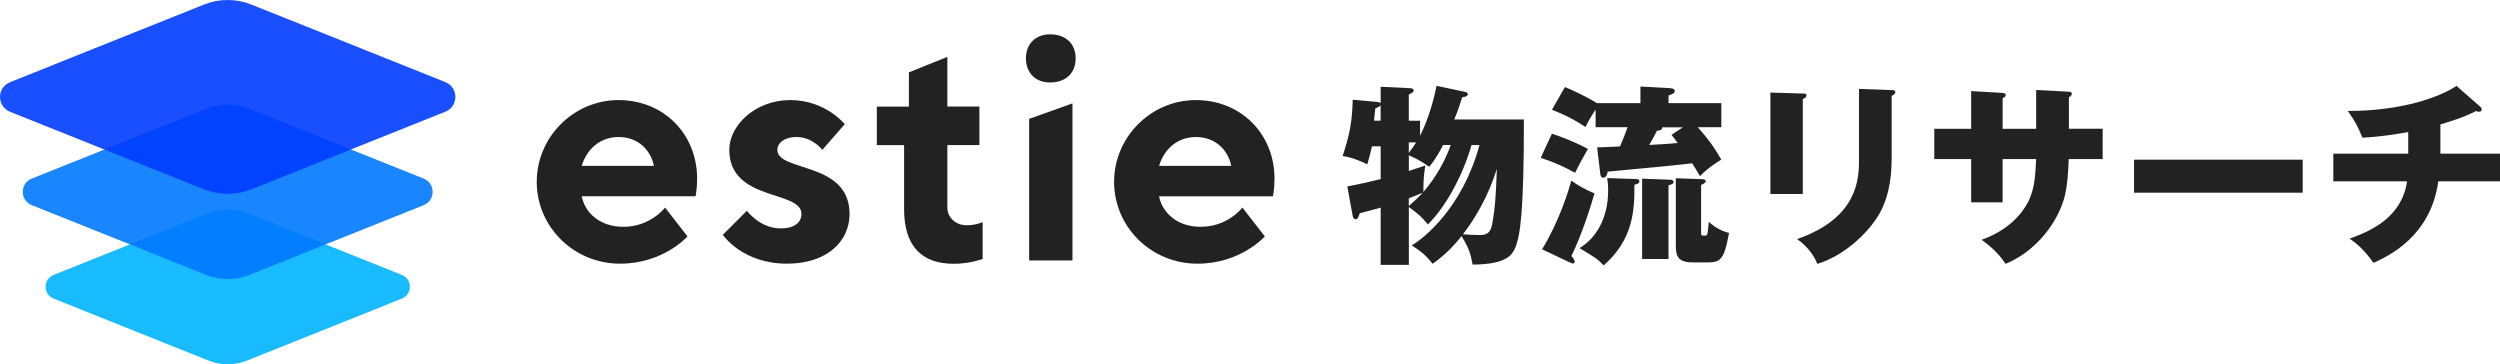 <?xml version="1.0" encoding="UTF-8"?><svg id="_レイヤー_1" xmlns="http://www.w3.org/2000/svg" viewBox="0 0 439.17 64"><defs><style>.cls-1{fill:#0078ff;}.cls-1,.cls-2,.cls-3{opacity:.9;}.cls-1,.cls-2,.cls-3,.cls-4{stroke-width:0px;}.cls-2{fill:#003cff;}.cls-3{fill:#00b4ff;}.cls-4{fill:#222;}</style></defs><path class="cls-3" d="M36.68,63.36l-27.27-10.91c-1.87-.75-1.87-3.4,0-4.15l27.27-10.91c2.13-.85,4.51-.85,6.65,0l27.27,10.91c1.87.75,1.87,3.4,0,4.15l-27.27,10.91c-2.13.85-4.51.85-6.65,0Z"/><path class="cls-1" d="M36.26,48.31l-30.68-12.27c-2.11-.84-2.11-3.83,0-4.67l30.68-12.27c2.4-.96,5.08-.96,7.48,0l30.68,12.27c2.11.84,2.11,3.83,0,4.67l-30.68,12.27c-2.4.96-5.08.96-7.48,0Z"/><path class="cls-2" d="M35.84,33.26L1.76,19.63c-2.34-.94-2.34-4.25,0-5.19L35.84.8c2.67-1.07,5.65-1.07,8.32,0l34.08,13.63c2.34.94,2.34,4.25,0,5.19l-34.08,13.63c-2.67,1.07-5.65,1.07-8.32,0Z"/><path class="cls-4" d="M102.19,34.49c.56,2.82,3.1,5.35,7.32,5.35,4.79,0,7.32-3.38,7.32-3.38l3.94,5.07s-4.23,4.79-11.83,4.79c-8.17,0-14.65-6.48-14.65-14.37s6.48-14.37,14.37-14.37,13.8,5.92,13.8,13.8c0,1.97-.28,3.1-.28,3.1h-20ZM102.19,29.14h12.68c-.56-2.82-2.82-5.07-6.2-5.07s-5.63,2.25-6.48,5.07Z"/><path class="cls-4" d="M144.45,26.32s-1.69-2.25-4.51-2.25c-2.25,0-3.38,1.13-3.38,2.25,0,3.94,12.68,1.97,12.68,11.27,0,4.79-3.94,8.73-10.99,8.73-7.89,0-11.27-5.07-11.27-5.07l4.23-4.23s2.25,3.1,5.92,3.1c2.54,0,3.66-1.13,3.66-2.54,0-4.23-12.68-2.14-12.68-11.27,0-4.23,4.51-8.73,10.71-8.73s9.58,4.23,9.58,4.23l-3.94,4.51Z"/><path class="cls-4" d="M159.66,12.71l6.76-2.72v8.73h5.63v6.76h-5.63v10.99c0,1.69,1.41,3.1,3.38,3.1,1.69,0,2.82-.56,2.82-.56v6.48s-2.25.85-5.07.85c-5.63,0-8.73-3.1-8.73-9.58v-11.27h-4.79v-6.76h5.63v-6.01Z"/><path class="cls-4" d="M184.45,14.49c-2.54,0-4.23-1.69-4.23-4.23s1.69-4.23,4.23-4.23c2.82,0,4.51,1.69,4.51,4.23s-1.69,4.23-4.51,4.23ZM188.4,45.76h-7.61v-24.88l7.61-2.72v27.6Z"/><path class="cls-4" d="M203.61,34.49c.56,2.82,3.1,5.35,7.32,5.35,4.79,0,7.32-3.38,7.32-3.38l3.94,5.07s-4.23,4.79-11.83,4.79c-8.17,0-14.65-6.48-14.65-14.37s6.48-14.37,14.37-14.37,13.81,5.92,13.81,13.81c0,1.97-.28,3.1-.28,3.1h-20ZM203.61,29.14h12.68c-.56-2.82-2.82-5.07-6.2-5.07s-5.63,2.25-6.48,5.07Z"/><path class="cls-4" d="M247.48,46.53h-4.94v-10.06c-1.53.44-2.49.68-3.68.99-.13.44-.34,1.06-.68,1.06-.07,0-.44-.04-.54-.52l-.96-5.24c2.8-.55,3.58-.75,5.86-1.3v-5.76h-1.53c-.31,1.33-.44,1.91-.82,3.17-1.23-.61-2.73-1.23-4.33-1.46,1.16-3.58,1.67-5.76,1.77-9.89l4.23.38c.24.04.58.07.68.21v-2.87l4.94.24c.34,0,.85.03.85.41,0,.3-.24.41-.85.72v4.6h1.98v2.63c1.64-3.2,2.56-7.03,2.9-8.76l5.01,1.06c.24.04.48.17.48.41,0,.37-.48.47-.99.54-.61,1.91-.68,2.15-1.4,3.89h12.24c0,16.02-.61,20.38-1.53,22.56-.51,1.16-1.4,2.9-7.47,2.94-.38-1.94-.61-2.8-1.94-5.01-1.43,1.74-2.69,3.14-5.08,4.87-1.23-1.5-1.91-2.08-3.68-3.24,2.32-1.36,8.93-6.72,11.9-17.62h-1.4c-1.67,5.83-4.87,11.25-7.67,13.94-1.26-1.49-1.43-1.63-3.34-3.06v10.19ZM242.53,21.2v-2.73c-.2.27-.48.41-.92.55-.07.44-.1.75-.24,2.18h1.16ZM247.48,26.85c.58-.72.92-1.23,1.29-1.84h-1.29v1.84ZM247.48,30.03c.99-.31,1.67-.55,2.9-.95-.27,1.84-.31,2.15-.34,4.64,2.08-2.39,3.78-5.32,4.81-8.25h-1.36c-.17.38-1.16,2.35-2.42,3.82-1.43-.95-1.94-1.29-3.58-2.01v2.77ZM247.48,36.19c.85-.75,1.5-1.33,2.46-2.35-1.02.44-2.22.92-2.46.99v1.36ZM260.09,41.28c1.29,0,1.8-.61,2.04-1.94.54-2.93.65-5.04.82-9.68-1.43,4.6-3.72,8.62-5.96,11.49.54.07,2.08.14,3.1.14Z"/><path class="cls-4" d="M272.62,23.48c1.19.41,3.75,1.29,6.34,2.69-.58.92-1.98,3.54-2.28,4.19-1.7-.99-3.96-1.98-6.03-2.63l1.98-4.26ZM270.89,43.8c3.07-5.01,4.67-10.4,5.15-12.07,1.12.82,2.15,1.43,4.06,2.25-.72,2.55-2.32,7.46-4.06,11.01.37.38.58.69.58.99,0,.21-.14.31-.31.31-.13,0-.34-.1-.71-.27l-4.7-2.22ZM288.17,18.13v-2.93l5.01.27c.41.03,1.02.07,1.02.51s-.58.61-1.09.78v1.36h9.27v4.23h-4.13c1.98,2.28,2.73,3.27,4.13,5.69-.41.24-2.28,1.37-3.75,2.9-.55-.95-.92-1.53-1.36-2.25-2.35.31-12.75,1.26-14.86,1.46-.07.41-.21,1.06-.75,1.06-.44,0-.51-.41-.55-.72l-.54-4.6c.27,0,3.65-.13,4.02-.17.71-1.74.95-2.28,1.33-3.37h-5.62v-3.11c-.68,1.03-1.26,1.98-1.77,3.07-1.94-1.26-3.24-1.98-5.9-3.03l2.28-3.99c1.09.47,3.21,1.36,5.63,2.83h7.64ZM287.38,31.45c.21,0,.61.04.61.38,0,.44-.61.58-.88.61.07,4.94-.41,9.78-5.39,14.18-1.12-1.16-1.43-1.33-4.26-3.04,2.97-1.74,5.04-5.32,5.04-10.12,0-.98-.07-1.57-.17-2.18l5.04.17ZM293.14,31.56c.41,0,.85.04.85.41,0,.34-.41.44-.89.58v12.95h-4.63v-14.11l4.67.17ZM291.99,22.36c.03.47-.34.58-.92.61-.37.75-.78,1.53-1.36,2.49,1.36-.07,3.72-.2,5.01-.34-.27-.38-.41-.55-1.09-1.43l1.98-1.32h-3.61ZM299.04,31.49c.17,0,.61.04.61.31,0,.34-.54.58-.82.68v8.45c0,.3,0,.47.51.47.38,0,.51-.07.58-.27.1-.34.17-1.43.27-2.15,1.16,1.02,2.15,1.57,3.55,1.94-.85,4.64-1.47,5.18-3.79,5.18h-2.49c-2.42,0-3.07-.81-3.07-2.86v-11.93l4.63.17Z"/><path class="cls-4" d="M316.69,16.43c.41,0,.65.03.65.34,0,.34-.41.55-.65.64v16.67h-5.69v-17.82l5.69.17ZM332.3,15.81c.34,0,.65.07.65.34,0,.41-.41.58-.65.68v11.12c0,3.71-.65,7.46-2.73,10.53-1.87,2.76-5.66,6.44-10.33,7.88-.51-1.4-1.74-3.11-3.55-4.36,10.67-3.72,10.88-10.54,10.88-14.01v-12.37l5.73.21Z"/><path class="cls-4" d="M357.68,15.81l5.76.3c.27,0,.51.1.51.34,0,.38-.34.55-.51.61v5.56h5.93v5.32h-5.96c-.17,5.15-.75,6.82-1.06,7.7-1.57,4.5-5.38,8.83-10.05,10.71-1.33-2.15-3.34-3.58-4.19-4.23,5.96-2.11,7.94-6.14,8.35-7.02.99-2.22,1.09-4.4,1.22-7.16h-5.89v7.6h-5.52v-7.6h-6.48v-5.32h6.48v-6.62l5.35.31c.31.03.72.03.72.41,0,.24-.27.38-.54.55v5.35h5.89v-6.82Z"/><path class="cls-4" d="M404.51,28.05v5.8h-29.63v-5.8h29.63Z"/><path class="cls-4" d="M428.7,26.99h10.47v4.87h-10.84c-1.36,9.78-8.86,13.16-11.39,14.32-1.84-2.66-3.51-3.79-4.19-4.26,3.95-1.4,9.2-3.85,10.09-10.06h-12.95v-4.87h13.16v-3.79c-.92.17-4.57.82-8.05.99-.78-1.94-1.29-2.9-2.56-4.7,9.78,0,16.26-2.53,19.09-4.4l4.16,3.65c.17.14.27.27.27.51s-.2.38-.51.38c-.14,0-.34-.04-.51-.13-2.18,1.19-5.42,2.11-6.24,2.35v5.15Z"/></svg>